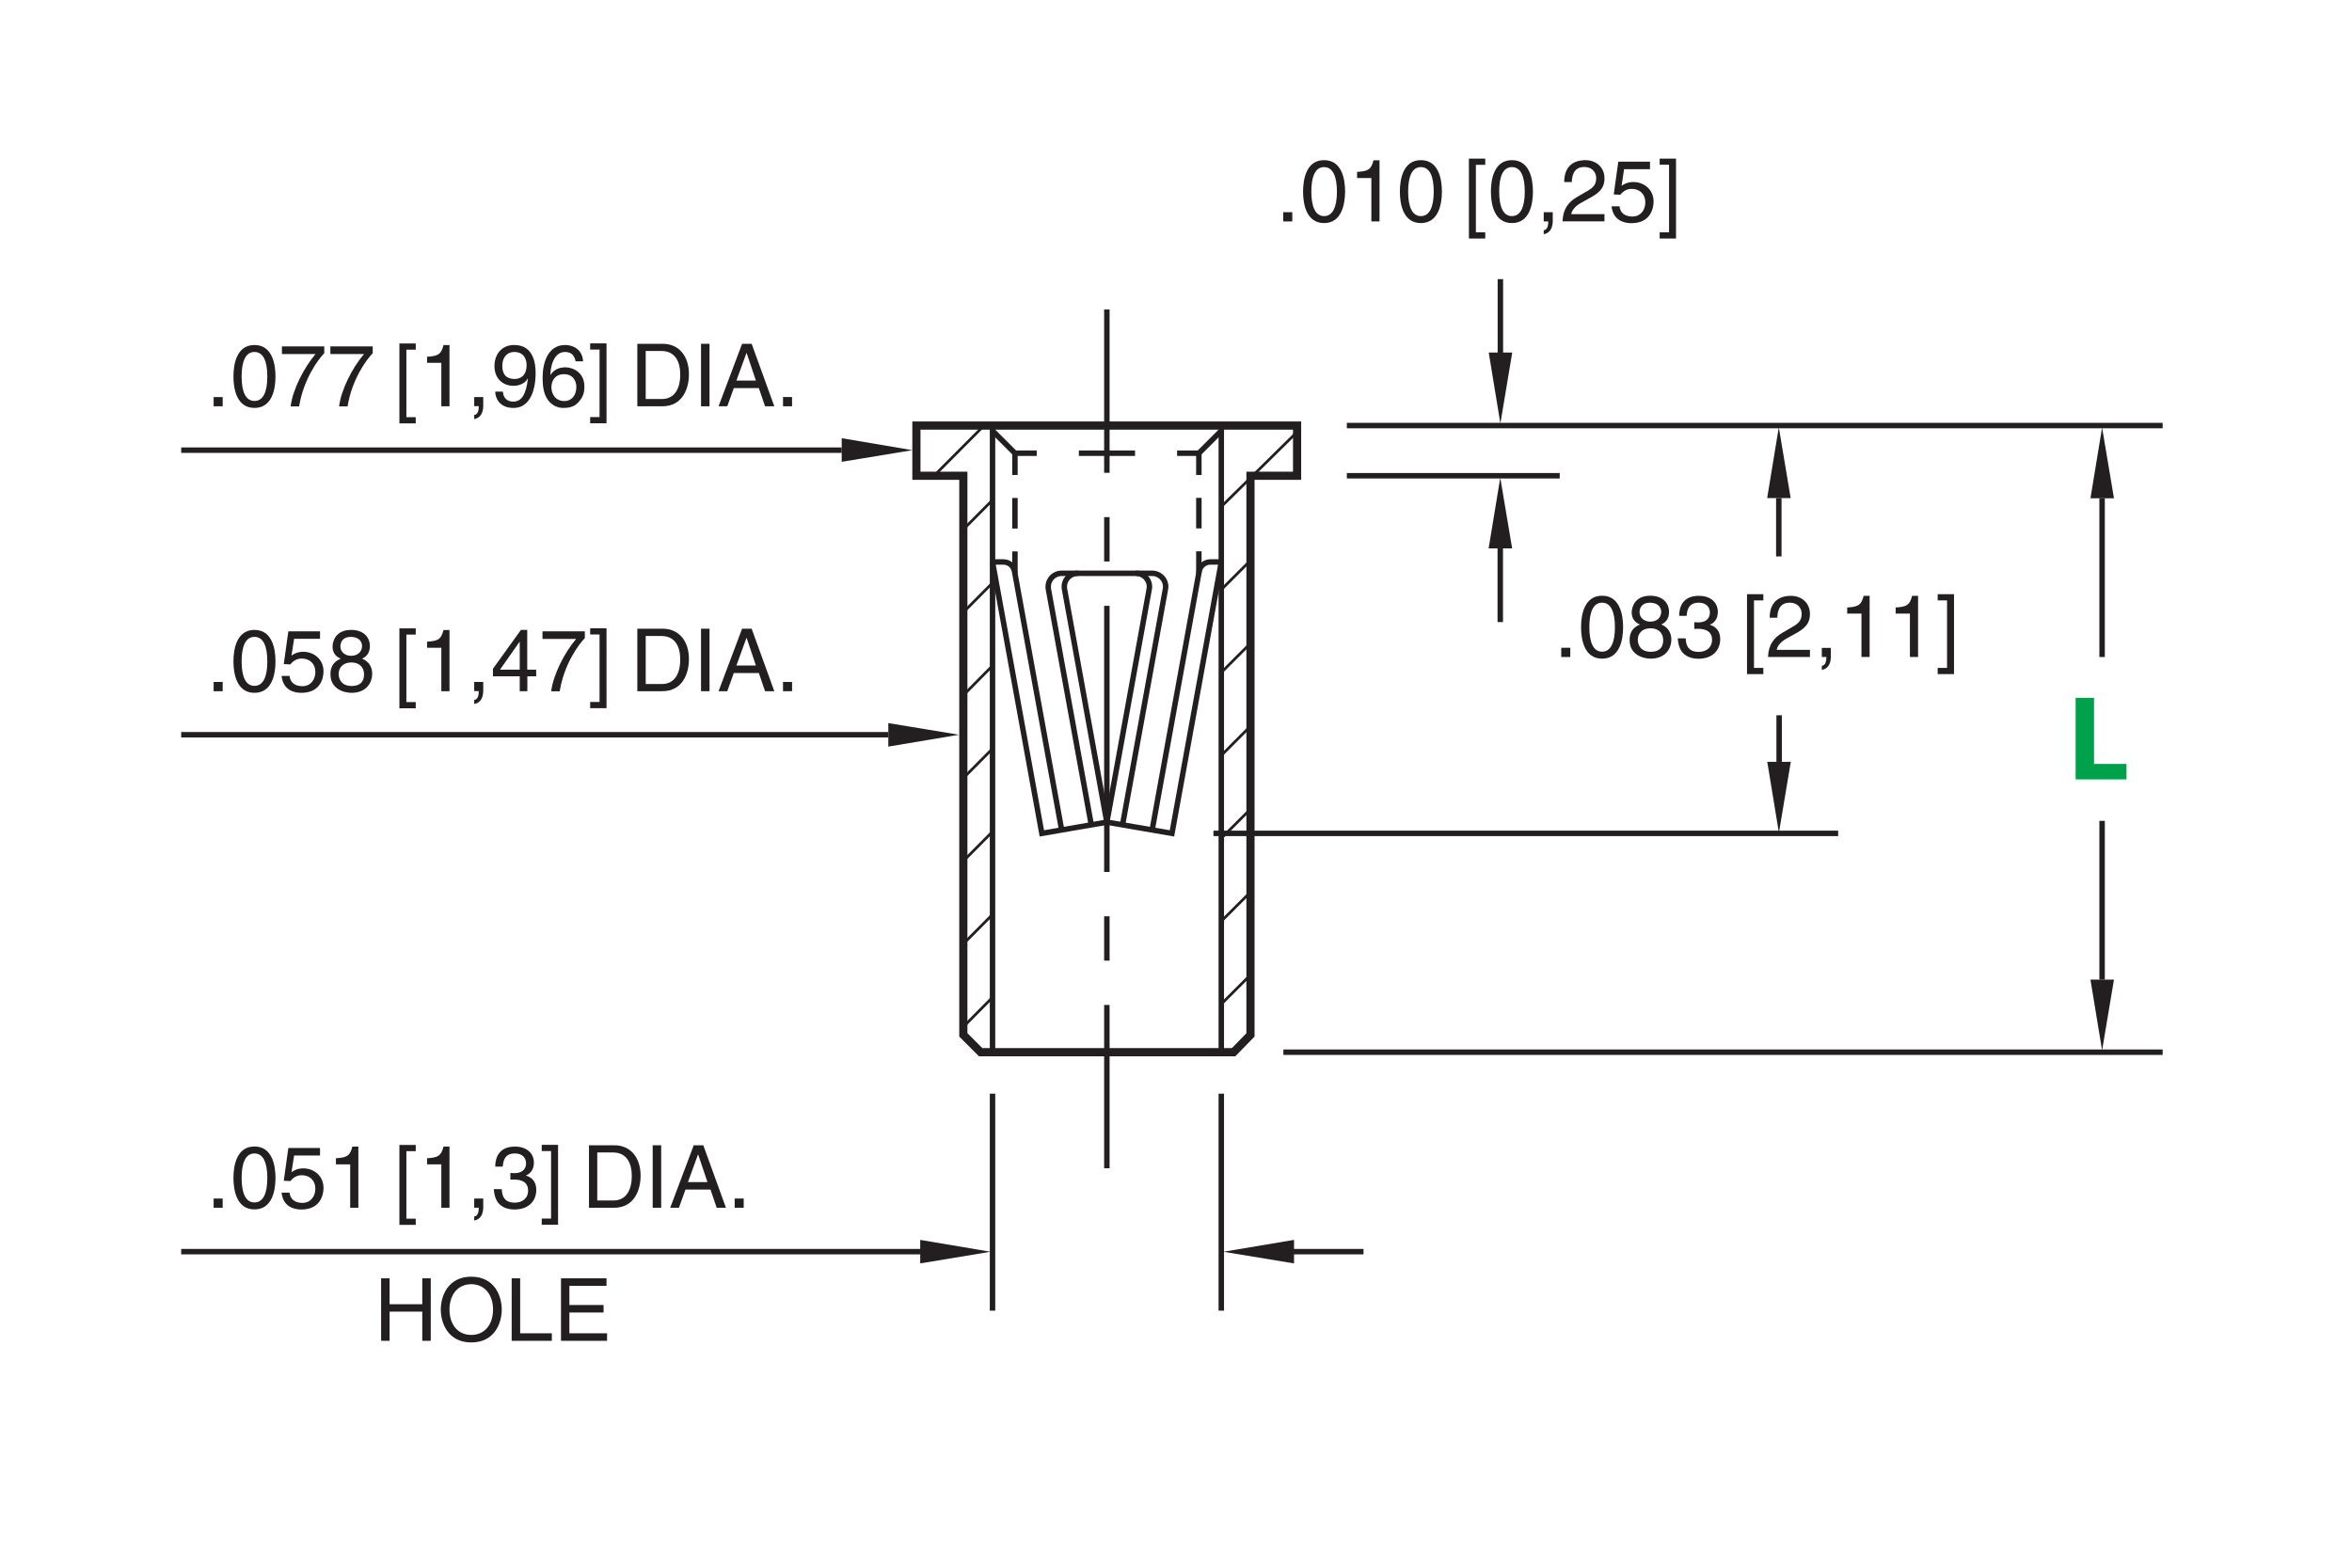 <?xml version="1.0" encoding="utf-8"?>
<!-- Generator: Adobe Illustrator 15.1.0, SVG Export Plug-In  -->
<!DOCTYPE svg PUBLIC "-//W3C//DTD SVG 1.1//EN" "http://www.w3.org/Graphics/SVG/1.1/DTD/svg11.dtd">
<svg version="1.1"
	 xmlns="http://www.w3.org/2000/svg" xmlns:xlink="http://www.w3.org/1999/xlink" xmlns:a="http://ns.adobe.com/AdobeSVGViewerExtensions/3.0/"
	 x="0px" y="0px" width="216px" height="144px" viewBox="-16.64 -13.47 216 144"
	 style="enable-background:new -16.64 -13.47 216 144;" xml:space="preserve">
<style type="text/css">
<![CDATA[
	.st0{font-size:6.092;}
	.st1{fill:none;stroke:#231F20;stroke-width:0.5;stroke-miterlimit:500;stroke-dasharray:24.442,4.074,4.074,4.074;}
	.st2{fill:none;stroke:#231F20;stroke-width:0.5;stroke-miterlimit:500;stroke-dasharray:2.912;}
	.st3{fill:#231F20;}
	.st4{fill:none;stroke:#231F20;stroke-width:0.5;stroke-miterlimit:10;}
	.st5{font-size:7.997;}
	.st6{fill:none;stroke:#231F20;stroke-width:0.75;}
	.st7{font-size:11.105;}
	.st8{fill-rule:evenodd;clip-rule:evenodd;fill:#231F20;}
	.st9{fill:none;stroke:#231F20;stroke-width:0.25;stroke-miterlimit:10;}
	.st10{fill:#00A14B;}
	.st11{fill:none;stroke:#231F20;stroke-width:0.5;stroke-miterlimit:500;stroke-dasharray:5.158,3.869;}
	.st12{font-family:'Helvetica';}
	.st13{fill:none;stroke:#231F20;stroke-width:0.5;stroke-miterlimit:500;stroke-dasharray:2.809,2.107;}
	.st14{fill:none;stroke:#231F20;stroke-width:0.5;stroke-miterlimit:500;stroke-dasharray:2.805,2.104;}
	.st15{fill:none;stroke:#231F20;stroke-width:0.5;stroke-miterlimit:500;stroke-dasharray:4.074,4.074;}
	.st16{fill:none;stroke:#231F20;stroke-width:0.5;stroke-miterlimit:500;}
	.st17{font-family:'MyriadPro-Bold';}
]]>
</style>
<defs>
</defs>
<polygon class="st8" points="64.94,55.11 64.94,52.95 71.43,54.02 "/>
<line class="st4" x1="0" y1="101.5" x2="68.02" y2="101.5"/>
<line class="st4" x1="64.94" y1="54.02" x2="0" y2="54.02"/>
<polygon class="st8" points="67.87,102.58 67.87,100.42 74.33,101.51 "/>
<polyline class="st4" points="60.66,27.88 16.15,27.88 0,27.88 "/>
<polygon class="st8" points="60.66,28.95 60.66,26.78 67.15,27.88 "/>
<polyline class="st4" points="102.06,101.5 108.55,101.5 108.58,101.5 "/>
<polygon class="st8" points="102.2,100.42 102.2,102.58 95.71,101.51 "/>
<polygon class="st8" points="175.34,76.51 177.5,76.51 176.41,83.02 "/>
<polyline class="st4" points="176.41,76.51 176.41,62.18 176.43,62.18 "/>
<polyline class="st4" points="121.14,36.14 121.14,43.42 121.16,43.42 "/>
<polyline class="st4" points="146.72,32.28 146.72,37.39 146.74,37.39 "/>
<polygon class="st8" points="120.07,36.9 122.23,36.9 121.14,30.41 "/>
<polygon class="st8" points="145.66,56.51 147.82,56.51 146.73,63.03 "/>
<polyline class="st4" points="121.15,19.67 121.15,12.42 121.17,12.42 "/>
<polygon class="st8" points="120.08,18.91 122.24,18.91 121.15,25.43 "/>
<polygon class="st8" points="145.65,32.28 147.81,32.28 146.72,25.78 "/>
<line class="st4" x1="176.41" y1="32.3" x2="176.41" y2="46.88"/>
<polygon class="st8" points="175.34,32.3 177.5,32.3 176.41,25.8 "/>
<line class="st4" x1="146.75" y1="52.23" x2="146.75" y2="56.51"/>
<polyline class="st9" points="71.83,58 74.43,55.38 74.45,55.38 "/>
<polygon class="st6" points="73.42,83.18 96.65,83.18 98.2,81.59 98.2,30.23 102.48,30.23 102.48,25.62 67.52,25.62 67.52,30.23 
	71.83,30.23 71.83,81.59 "/>
<g>
	<g>
		<line class="st16" x1="85.01" y1="14.96" x2="85.01" y2="29.96"/>
		<line class="st15" x1="85.01" y1="34.03" x2="85.01" y2="40.14"/>
		<line class="st1" x1="85.01" y1="42.18" x2="85.01" y2="76.81"/>
		<line class="st16" x1="85.01" y1="78.84" x2="85.01" y2="93.84"/>
	</g>
</g>
<line class="st16" x1="95.52" y1="25.62" x2="95.52" y2="83.18"/>
<line class="st16" x1="74.51" y1="25.62" x2="74.51" y2="83.18"/>
<g>
	<g>
		<line class="st16" x1="76.57" y1="28.16" x2="78.57" y2="28.16"/>
		<line class="st11" x1="82.44" y1="28.16" x2="89.53" y2="28.16"/>
		<line class="st16" x1="91.46" y1="28.16" x2="93.46" y2="28.16"/>
	</g>
</g>
<path class="st16" d="M86.45,62.3l3.94-21.66c0.07-0.36-0.03-0.73-0.27-1.01c-0.24-0.28-0.58-0.44-0.95-0.44h-8.31
	c-0.37,0-0.71,0.16-0.95,0.44c-0.23,0.28-0.33,0.65-0.27,1.01l3.94,21.66"/>
<path class="st16" d="M85.01,62.05l3.89-21.41c0.07-0.36-0.03-0.73-0.27-1.01c-0.23-0.28-0.58-0.44-0.95-0.44"/>
<polyline class="st16" points="74.51,38.15 79.04,63.08 85.01,62.05 90.99,63.08 95.52,38.15 "/>
<path class="st16" d="M80.86,62.77L76.53,39c-0.09-0.49-0.51-0.85-1.01-0.85h-1.01"/>
<path class="st16" d="M85.01,62.05l-3.89-21.41c-0.06-0.36,0.03-0.73,0.27-1.01c0.23-0.28,0.58-0.44,0.95-0.44"/>
<g>
	<g>
		<line class="st16" x1="76.57" y1="28.16" x2="76.57" y2="30.16"/>
		<line class="st13" x1="76.57" y1="32.27" x2="76.57" y2="36.13"/>
		<line class="st16" x1="76.57" y1="37.18" x2="76.57" y2="39.18"/>
	</g>
</g>
<g>
	<line class="st2" x1="74.51" y1="26.1" x2="76.57" y2="28.16"/>
</g>
<path class="st16" d="M89.17,62.77L93.49,39c0.09-0.49,0.52-0.85,1.01-0.85h1.01"/>
<g>
	<g>
		<line class="st16" x1="93.46" y1="28.16" x2="93.46" y2="30.16"/>
		<line class="st14" x1="93.46" y1="32.26" x2="93.46" y2="36.12"/>
		<line class="st16" x1="93.46" y1="37.17" x2="93.46" y2="39.17"/>
	</g>
</g>
<g>
	<line class="st2" x1="95.52" y1="26.1" x2="93.46" y2="28.16"/>
</g>
<line class="st4" x1="74.51" y1="86.99" x2="74.51" y2="106.92"/>
<line class="st4" x1="95.52" y1="86.99" x2="95.52" y2="106.92"/>
<line class="st4" x1="107.05" y1="25.62" x2="181.97" y2="25.62"/>
<line class="st4" x1="94.8" y1="63.08" x2="152.17" y2="63.08"/>
<line class="st4" x1="101.22" y1="83.18" x2="181.97" y2="83.18"/>
<polyline class="st9" points="71.83,65.62 74.43,63 74.45,63 "/>
<polyline class="st9" points="95.55,63.5 98.17,60.88 98.2,60.88 "/>
<polyline class="st9" points="71.83,50.39 74.43,47.76 74.45,47.76 "/>
<polyline class="st9" points="95.55,48.27 98.17,45.65 98.2,45.65 "/>
<polyline class="st9" points="71.83,42.77 74.43,40.15 74.45,40.15 "/>
<polyline class="st9" points="95.55,40.66 98.17,38.04 98.2,38.04 "/>
<polyline class="st9" points="95.55,33.04 102.47,26.22 102.49,26.22 "/>
<polyline class="st9" points="69.1,30.27 73.78,25.57 73.81,25.57 "/>
<polyline class="st9" points="95.55,55.89 98.17,53.26 98.2,53.26 "/>
<line class="st4" x1="107.05" y1="30.23" x2="126.6" y2="30.23"/>
<polyline class="st9" points="71.83,35.16 74.43,32.54 74.45,32.54 "/>
<g>
	<path class="st3" d="M3.81,23.85H2.98V23h0.83V23.85z"/>
	<path class="st3" d="M6.73,24c-1.62,0-1.93-1.72-1.93-2.89s0.31-2.89,1.93-2.89s1.93,1.72,1.93,2.89S8.35,24,6.73,24z M6.73,18.86
		c-0.81,0-1.18,0.85-1.18,2.25s0.37,2.25,1.18,2.25s1.18-0.85,1.18-2.25S7.54,18.86,6.73,18.86z"/>
	<path class="st3" d="M9.25,18.35h3.89v0.62c-0.56,0.58-1.9,2.37-2.31,4.89h-0.78c0.19-1.54,1.22-3.56,2.29-4.81H9.25V18.35z"/>
	<path class="st3" d="M13.7,18.35h3.89v0.62c-0.56,0.58-1.9,2.37-2.31,4.89H14.5c0.19-1.54,1.22-3.56,2.29-4.81H13.7V18.35z"/>
	<path class="st3" d="M20.68,24.85h0.86v0.57h-1.5v-7.34h1.5v0.57h-0.86V24.85z"/>
	<path class="st3" d="M24.64,23.85h-0.75v-3.99h-1.31V19.3c0.91-0.06,1.29-0.15,1.51-1.07h0.55V23.85z"/>
	<path class="st3" d="M26.91,23h0.83v0.78c0,1.09-0.67,1.22-0.83,1.24v-0.37c0.34-0.03,0.42-0.43,0.42-0.81h-0.42V23z"/>
	<path class="st3" d="M28.77,20.15c0-1.02,0.62-1.93,1.81-1.93c1.79,0,1.97,1.7,1.97,2.61c0,0.6-0.1,3.17-2.04,3.17
		c-1.32,0-1.67-0.96-1.67-1.5h0.7c0.04,0.57,0.38,0.92,0.95,0.92c0.77,0,1.18-0.65,1.35-2.1l-0.02-0.02
		c-0.21,0.43-0.77,0.67-1.29,0.67C29.5,21.97,28.77,21.27,28.77,20.15z M31.72,20.06c0-0.64-0.33-1.2-1.14-1.2
		c-0.66,0-1.09,0.51-1.09,1.26c0,1.08,0.67,1.22,1.14,1.22C31.01,21.34,31.72,21.17,31.72,20.06z"/>
	<path class="st3" d="M36.22,19.72c-0.09-0.5-0.36-0.86-0.97-0.86c-1.1,0-1.34,1.49-1.34,2.08l0.02,0.02
		c0.18-0.3,0.57-0.69,1.34-0.69c0.69,0,1.76,0.44,1.76,1.78c0,0.58-0.15,0.99-0.54,1.41c-0.3,0.33-0.63,0.54-1.42,0.54
		c-0.43,0-1.05-0.19-1.45-0.82c-0.34-0.53-0.43-1.22-0.43-1.95c0-1.23,0.4-3.01,2.08-3.01c0.65,0,1.57,0.35,1.64,1.5H36.22z
		 M35.19,23.37c0.67,0,1.1-0.53,1.1-1.29c0-0.5-0.26-1.18-1.14-1.18c-0.78,0-1.15,0.56-1.15,1.22
		C34.01,22.72,34.37,23.37,35.19,23.37z"/>
	<path class="st3" d="M38.42,18.64h-0.86v-0.57h1.5v7.34h-1.5v-0.57h0.86V18.64z"/>
	<path class="st3" d="M41.89,18.11h2.33c1.5,0,2.41,1.14,2.41,2.79c0,1.29-0.56,2.95-2.45,2.95h-2.29V18.11z M42.67,23.18h1.5
		c1.01,0,1.66-0.79,1.66-2.24s-0.66-2.17-1.72-2.17h-1.45V23.18z"/>
	<path class="st3" d="M48.52,23.85h-0.78v-5.74h0.78V23.85z"/>
	<path class="st3" d="M50.75,22.18l-0.6,1.67h-0.8l2.16-5.74h0.88l2.08,5.74h-0.85l-0.57-1.67H50.75z M52.78,21.49l-0.85-2.53h-0.02
		l-0.92,2.53H52.78z"/>
	<path class="st3" d="M56.1,23.85h-0.83V23h0.83V23.85z"/>
</g>
<g>
	<path class="st3" d="M127.57,46.88h-0.83v-0.85h0.83V46.88z"/>
	<path class="st3" d="M130.49,47.03c-1.62,0-1.93-1.72-1.93-2.89c0-1.17,0.31-2.89,1.93-2.89s1.93,1.72,1.93,2.89
		C132.42,45.32,132.11,47.03,130.49,47.03z M130.49,41.89c-0.81,0-1.17,0.85-1.17,2.25s0.37,2.25,1.17,2.25s1.18-0.85,1.18-2.25
		S131.3,41.89,130.49,41.89z"/>
	<path class="st3" d="M135.93,43.89c0.76,0.32,0.92,0.94,0.92,1.37c0,0.9-0.58,1.77-1.9,1.77c-0.31,0-0.9-0.08-1.35-0.43
		c-0.58-0.46-0.58-1.06-0.58-1.34c0-0.69,0.36-1.13,0.95-1.37c-0.48-0.18-0.76-0.57-0.76-1.1c0-0.58,0.36-1.54,1.7-1.54
		c1.25,0,1.73,0.79,1.73,1.45C136.65,43.52,136.18,43.76,135.93,43.89z M133.77,45.28c0,0.45,0.22,1.12,1.2,1.12
		c0.51,0,1.13-0.18,1.13-1.06c0-0.76-0.53-1.1-1.17-1.1C134.14,44.24,133.77,44.76,133.77,45.28z M135.92,42.73
		c0-0.34-0.22-0.84-1.05-0.84c-0.75,0-0.94,0.52-0.94,0.88c0,0.54,0.47,0.86,0.98,0.86C135.53,43.64,135.92,43.24,135.92,42.73z"/>
	<path class="st3" d="M138.95,43.68c0.12,0.01,0.25,0.02,0.37,0.02c0.54,0,1.07-0.22,1.07-0.92c0-0.34-0.2-0.89-1.04-0.89
		c-1,0-1.06,0.82-1.09,1.21h-0.69c0-0.82,0.33-1.84,1.81-1.84c1.09,0,1.74,0.62,1.74,1.48c0,0.72-0.42,1.06-0.72,1.16v0.02
		c0.54,0.18,0.94,0.56,0.94,1.31c0,0.92-0.59,1.81-2.02,1.81c-0.42,0-0.77-0.1-1.04-0.25c-0.62-0.33-0.79-0.98-0.84-1.62h0.73
		c0.02,0.53,0.15,1.24,1.2,1.24c0.72,0,1.22-0.44,1.22-1.09c0-0.94-0.83-1.03-1.31-1.03c-0.1,0-0.22,0.01-0.32,0.01V43.68z"/>
	<path class="st3" d="M144.44,47.88h0.86v0.57h-1.5v-7.34h1.5v0.57h-0.86V47.88z"/>
	<path class="st3" d="M145.88,43.28c0-1.83,1.34-2.02,1.94-2.02c0.98,0,1.76,0.63,1.76,1.68c0,1.01-0.66,1.43-1.5,1.88l-0.58,0.32
		c-0.77,0.42-0.94,0.86-0.97,1.08h3.05v0.66h-3.85c0.04-1.17,0.57-1.79,1.32-2.23l0.74-0.43c0.6-0.34,1.03-0.58,1.03-1.31
		c0-0.45-0.29-1.02-1.11-1.02c-1.06,0-1.11,0.99-1.13,1.38H145.88z"/>
	<path class="st3" d="M150.67,46.04h0.83v0.78c0,1.09-0.67,1.22-0.83,1.24v-0.37c0.34-0.03,0.42-0.43,0.42-0.81h-0.42V46.04z"/>
	<path class="st3" d="M155.06,46.88h-0.75v-3.99H153v-0.56c0.91-0.06,1.29-0.15,1.51-1.07h0.55V46.88z"/>
	<path class="st3" d="M159.51,46.88h-0.75v-3.99h-1.31v-0.56c0.91-0.06,1.29-0.15,1.51-1.07h0.55V46.88z"/>
	<path class="st3" d="M162.17,41.68h-0.86v-0.57h1.5v7.34h-1.5v-0.57h0.86V41.68z"/>
</g>
<g>
	<path class="st3" d="M102.04,6.87h-0.83V6.02h0.83V6.87z"/>
	<path class="st3" d="M104.96,7.02c-1.62,0-1.93-1.72-1.93-2.89c0-1.17,0.31-2.89,1.93-2.89s1.93,1.72,1.93,2.89
		C106.88,5.3,106.57,7.02,104.96,7.02z M104.96,1.88c-0.81,0-1.17,0.85-1.17,2.25s0.37,2.25,1.17,2.25s1.18-0.85,1.18-2.25
		S105.76,1.88,104.96,1.88z"/>
	<path class="st3" d="M110.05,6.87h-0.75V2.88h-1.31V2.32c0.91-0.06,1.29-0.15,1.51-1.07h0.55V6.87z"/>
	<path class="st3" d="M113.85,7.02c-1.62,0-1.93-1.72-1.93-2.89c0-1.17,0.31-2.89,1.93-2.89s1.93,1.72,1.93,2.89
		C115.78,5.3,115.46,7.02,113.85,7.02z M113.85,1.88c-0.81,0-1.17,0.85-1.17,2.25s0.37,2.25,1.17,2.25s1.18-0.85,1.18-2.25
		S114.66,1.88,113.85,1.88z"/>
	<path class="st3" d="M118.9,7.87h0.86v0.57h-1.5V1.1h1.5v0.57h-0.86V7.87z"/>
	<path class="st3" d="M122.21,7.02c-1.62,0-1.93-1.72-1.93-2.89c0-1.17,0.31-2.89,1.93-2.89s1.93,1.72,1.93,2.89
		C124.14,5.3,123.83,7.02,122.21,7.02z M122.21,1.88c-0.81,0-1.17,0.85-1.17,2.25s0.37,2.25,1.17,2.25s1.18-0.85,1.18-2.25
		S123.02,1.88,122.21,1.88z"/>
	<path class="st3" d="M125.13,6.02h0.83v0.78c0,1.09-0.67,1.22-0.83,1.24V7.68c0.34-0.03,0.42-0.43,0.42-0.81h-0.42V6.02z"/>
	<path class="st3" d="M127.01,3.26c0-1.83,1.34-2.02,1.94-2.02c0.98,0,1.76,0.63,1.76,1.68c0,1.01-0.66,1.43-1.5,1.88l-0.58,0.32
		c-0.77,0.42-0.94,0.86-0.97,1.08h3.05v0.66h-3.85c0.04-1.17,0.57-1.79,1.32-2.23l0.74-0.43c0.6-0.34,1.03-0.58,1.03-1.31
		c0-0.45-0.29-1.02-1.11-1.02c-1.06,0-1.11,0.99-1.13,1.38H127.01z"/>
	<path class="st3" d="M132.28,3.6c0.24-0.18,0.58-0.35,1.09-0.35c0.91,0,1.85,0.64,1.85,1.8c0,0.62-0.28,1.98-2.04,1.98
		c-0.74,0-1.68-0.3-1.82-1.55h0.73c0.07,0.66,0.56,0.94,1.19,0.94c0.73,0,1.18-0.58,1.18-1.29c0-0.81-0.55-1.25-1.25-1.25
		c-0.41,0-0.78,0.19-1.04,0.54l-0.61-0.03l0.42-3.01h2.91v0.69h-2.38L132.28,3.6z"/>
	<path class="st3" d="M136.64,1.66h-0.86V1.1h1.5v7.34h-1.5V7.87h0.86V1.66z"/>
</g>
<g>
	<path class="st3" d="M3.81,50.02H2.98v-0.85h0.83V50.02z"/>
	<path class="st3" d="M6.73,50.17c-1.62,0-1.93-1.72-1.93-2.89s0.31-2.89,1.93-2.89s1.93,1.72,1.93,2.89S8.35,50.17,6.73,50.17z
		 M6.73,45.03c-0.81,0-1.18,0.85-1.18,2.25s0.37,2.25,1.18,2.25s1.18-0.85,1.18-2.25S7.54,45.03,6.73,45.03z"/>
	<path class="st3" d="M10.13,46.75c0.24-0.18,0.58-0.35,1.09-0.35c0.91,0,1.85,0.64,1.85,1.8c0,0.62-0.28,1.97-2.04,1.97
		c-0.74,0-1.68-0.3-1.81-1.55h0.73c0.07,0.66,0.56,0.94,1.19,0.94c0.73,0,1.18-0.58,1.18-1.29c0-0.81-0.55-1.25-1.25-1.25
		c-0.41,0-0.78,0.19-1.04,0.54l-0.61-0.03l0.42-3.01h2.91v0.69h-2.38L10.13,46.75z"/>
	<path class="st3" d="M16.62,47.03c0.76,0.32,0.92,0.94,0.92,1.37c0,0.9-0.58,1.77-1.9,1.77c-0.31,0-0.9-0.08-1.35-0.43
		c-0.58-0.46-0.58-1.06-0.58-1.34c0-0.69,0.36-1.13,0.95-1.37c-0.48-0.18-0.76-0.57-0.76-1.1c0-0.58,0.36-1.54,1.7-1.54
		c1.25,0,1.73,0.79,1.73,1.45C17.34,46.65,16.86,46.9,16.62,47.03z M14.46,48.42c0,0.45,0.22,1.12,1.2,1.12
		c0.51,0,1.13-0.18,1.13-1.06c0-0.76-0.53-1.1-1.17-1.1C14.83,47.38,14.46,47.9,14.46,48.42z M16.61,45.87
		c0-0.34-0.22-0.84-1.05-0.84c-0.75,0-0.94,0.52-0.94,0.88c0,0.54,0.47,0.86,0.98,0.86C16.22,46.77,16.61,46.38,16.61,45.87z"/>
	<path class="st3" d="M20.68,51.02h0.86v0.57h-1.5v-7.34h1.5v0.57h-0.86V51.02z"/>
	<path class="st3" d="M24.64,50.02h-0.75v-3.99h-1.31v-0.56c0.91-0.06,1.29-0.15,1.51-1.07h0.55V50.02z"/>
	<path class="st3" d="M26.91,49.17h0.83v0.78c0,1.09-0.67,1.22-0.83,1.24v-0.37c0.34-0.03,0.42-0.43,0.42-0.81h-0.42V49.17z"/>
	<path class="st3" d="M31.79,48.65v1.37h-0.7v-1.37h-2.46v-0.69l2.57-3.57h0.58v3.65h0.82v0.61H31.79z M29.28,48.04h1.81v-2.55
		h-0.02L29.28,48.04z"/>
	<path class="st3" d="M33.18,44.52h3.89v0.62c-0.56,0.58-1.9,2.37-2.31,4.89h-0.78c0.19-1.54,1.22-3.56,2.29-4.81h-3.09V44.52z"/>
	<path class="st3" d="M38.42,44.81h-0.86v-0.57h1.5v7.34h-1.5v-0.57h0.86V44.81z"/>
	<path class="st3" d="M41.89,44.28h2.33c1.5,0,2.41,1.14,2.41,2.79c0,1.29-0.56,2.95-2.45,2.95h-2.29V44.28z M42.67,49.36h1.5
		c1.01,0,1.66-0.79,1.66-2.24s-0.66-2.17-1.72-2.17h-1.45V49.36z"/>
	<path class="st3" d="M48.52,50.02h-0.78v-5.74h0.78V50.02z"/>
	<path class="st3" d="M50.75,48.35l-0.6,1.67h-0.8l2.16-5.74h0.88l2.08,5.74h-0.85l-0.57-1.67H50.75z M52.78,47.66l-0.85-2.53h-0.02
		l-0.92,2.53H52.78z"/>
	<path class="st3" d="M56.1,50.02h-0.83v-0.85h0.83V50.02z"/>
</g>
<g>
	<path class="st3" d="M3.81,97.47H2.98v-0.85h0.83V97.47z"/>
	<path class="st3" d="M6.73,97.62c-1.62,0-1.93-1.72-1.93-2.89s0.31-2.89,1.93-2.89s1.93,1.72,1.93,2.89S8.35,97.62,6.73,97.62z
		 M6.73,92.48c-0.81,0-1.18,0.85-1.18,2.25s0.37,2.25,1.18,2.25s1.18-0.85,1.18-2.25S7.54,92.48,6.73,92.48z"/>
	<path class="st3" d="M10.13,94.2c0.24-0.18,0.58-0.35,1.09-0.35c0.91,0,1.85,0.64,1.85,1.8c0,0.62-0.28,1.98-2.04,1.98
		c-0.74,0-1.68-0.3-1.81-1.55h0.73c0.07,0.66,0.56,0.94,1.19,0.94c0.73,0,1.18-0.58,1.18-1.29c0-0.81-0.55-1.25-1.25-1.25
		c-0.41,0-0.78,0.19-1.04,0.54l-0.61-0.03l0.42-3.01h2.91v0.69h-2.38L10.13,94.2z"/>
	<path class="st3" d="M16.27,97.47h-0.75v-3.99h-1.31v-0.56c0.91-0.06,1.29-0.15,1.51-1.07h0.55V97.47z"/>
	<path class="st3" d="M20.68,98.47h0.86v0.57h-1.5v-7.34h1.5v0.57h-0.86V98.47z"/>
	<path class="st3" d="M24.64,97.47h-0.75v-3.99h-1.31v-0.56c0.91-0.06,1.29-0.15,1.51-1.07h0.55V97.47z"/>
	<path class="st3" d="M26.91,96.62h0.83v0.78c0,1.09-0.67,1.21-0.83,1.24v-0.37c0.34-0.03,0.42-0.43,0.42-0.81h-0.42V96.62z"/>
	<path class="st3" d="M30.23,94.27c0.12,0.01,0.25,0.02,0.37,0.02c0.54,0,1.07-0.22,1.07-0.92c0-0.34-0.2-0.89-1.04-0.89
		c-1,0-1.06,0.82-1.1,1.21h-0.69c0-0.82,0.34-1.84,1.81-1.84c1.09,0,1.74,0.62,1.74,1.48c0,0.72-0.42,1.06-0.72,1.16v0.02
		c0.54,0.18,0.94,0.56,0.94,1.31c0,0.92-0.59,1.81-2.02,1.81c-0.42,0-0.77-0.1-1.04-0.25c-0.62-0.33-0.79-0.98-0.84-1.62h0.73
		c0.02,0.53,0.15,1.24,1.2,1.24c0.72,0,1.22-0.44,1.22-1.09c0-0.94-0.83-1.03-1.31-1.03c-0.1,0-0.22,0.01-0.32,0.01V94.27z"/>
	<path class="st3" d="M33.97,92.26h-0.86v-0.57h1.5v7.34h-1.5v-0.57h0.86V92.26z"/>
	<path class="st3" d="M37.45,91.73h2.33c1.5,0,2.41,1.14,2.41,2.79c0,1.29-0.56,2.95-2.45,2.95h-2.29V91.73z M38.22,96.8h1.5
		c1.01,0,1.66-0.79,1.66-2.24s-0.66-2.17-1.72-2.17h-1.45V96.8z"/>
	<path class="st3" d="M44.08,97.47H43.3v-5.74h0.78V97.47z"/>
	<path class="st3" d="M46.31,95.8l-0.6,1.67h-0.8l2.16-5.74h0.88l2.08,5.74h-0.85l-0.57-1.67H46.31z M48.33,95.11l-0.85-2.53h-0.02
		l-0.92,2.53H48.33z"/>
	<path class="st3" d="M51.66,97.47h-0.83v-0.85h0.83V97.47z"/>
</g>
<g>
	<path class="st3" d="M22.14,103.95h0.78v5.74h-0.78v-2.68h-3v2.68h-0.78v-5.74h0.78v2.38h3V103.95z"/>
	<path class="st3" d="M26.64,109.84c-2.14,0-2.8-1.78-2.8-3.02s0.66-3.02,2.8-3.02c2.14,0,2.8,1.78,2.8,3.02
		S28.78,109.84,26.64,109.84z M26.64,104.49c-1.25,0-2,0.98-2,2.33c0,1.35,0.75,2.33,2,2.33c1.25,0,2-0.98,2-2.33
		C28.64,105.47,27.88,104.49,26.64,104.49z"/>
	<path class="st3" d="M31.13,109h2.91v0.69h-3.69v-5.74h0.78V109z"/>
	<path class="st3" d="M39.12,109.69h-4.24v-5.74h4.18v0.69h-3.41v1.76h3.14v0.69h-3.14V109h3.46V109.69z"/>
</g>
<polyline class="st9" points="71.83,73.23 74.43,70.61 74.45,70.61 "/>
<polyline class="st9" points="71.83,80.85 74.43,78.22 74.45,78.22 "/>
<polyline class="st9" points="95.55,78.73 98.17,76.11 98.2,76.11 "/>
<polyline class="st9" points="95.55,71.12 98.17,68.5 98.2,68.5 "/>
<g>
	<path class="st10" d="M173.98,50.63h1.69v6.07h2.98v1.42h-4.67V50.63z"/>
</g>
</svg>
